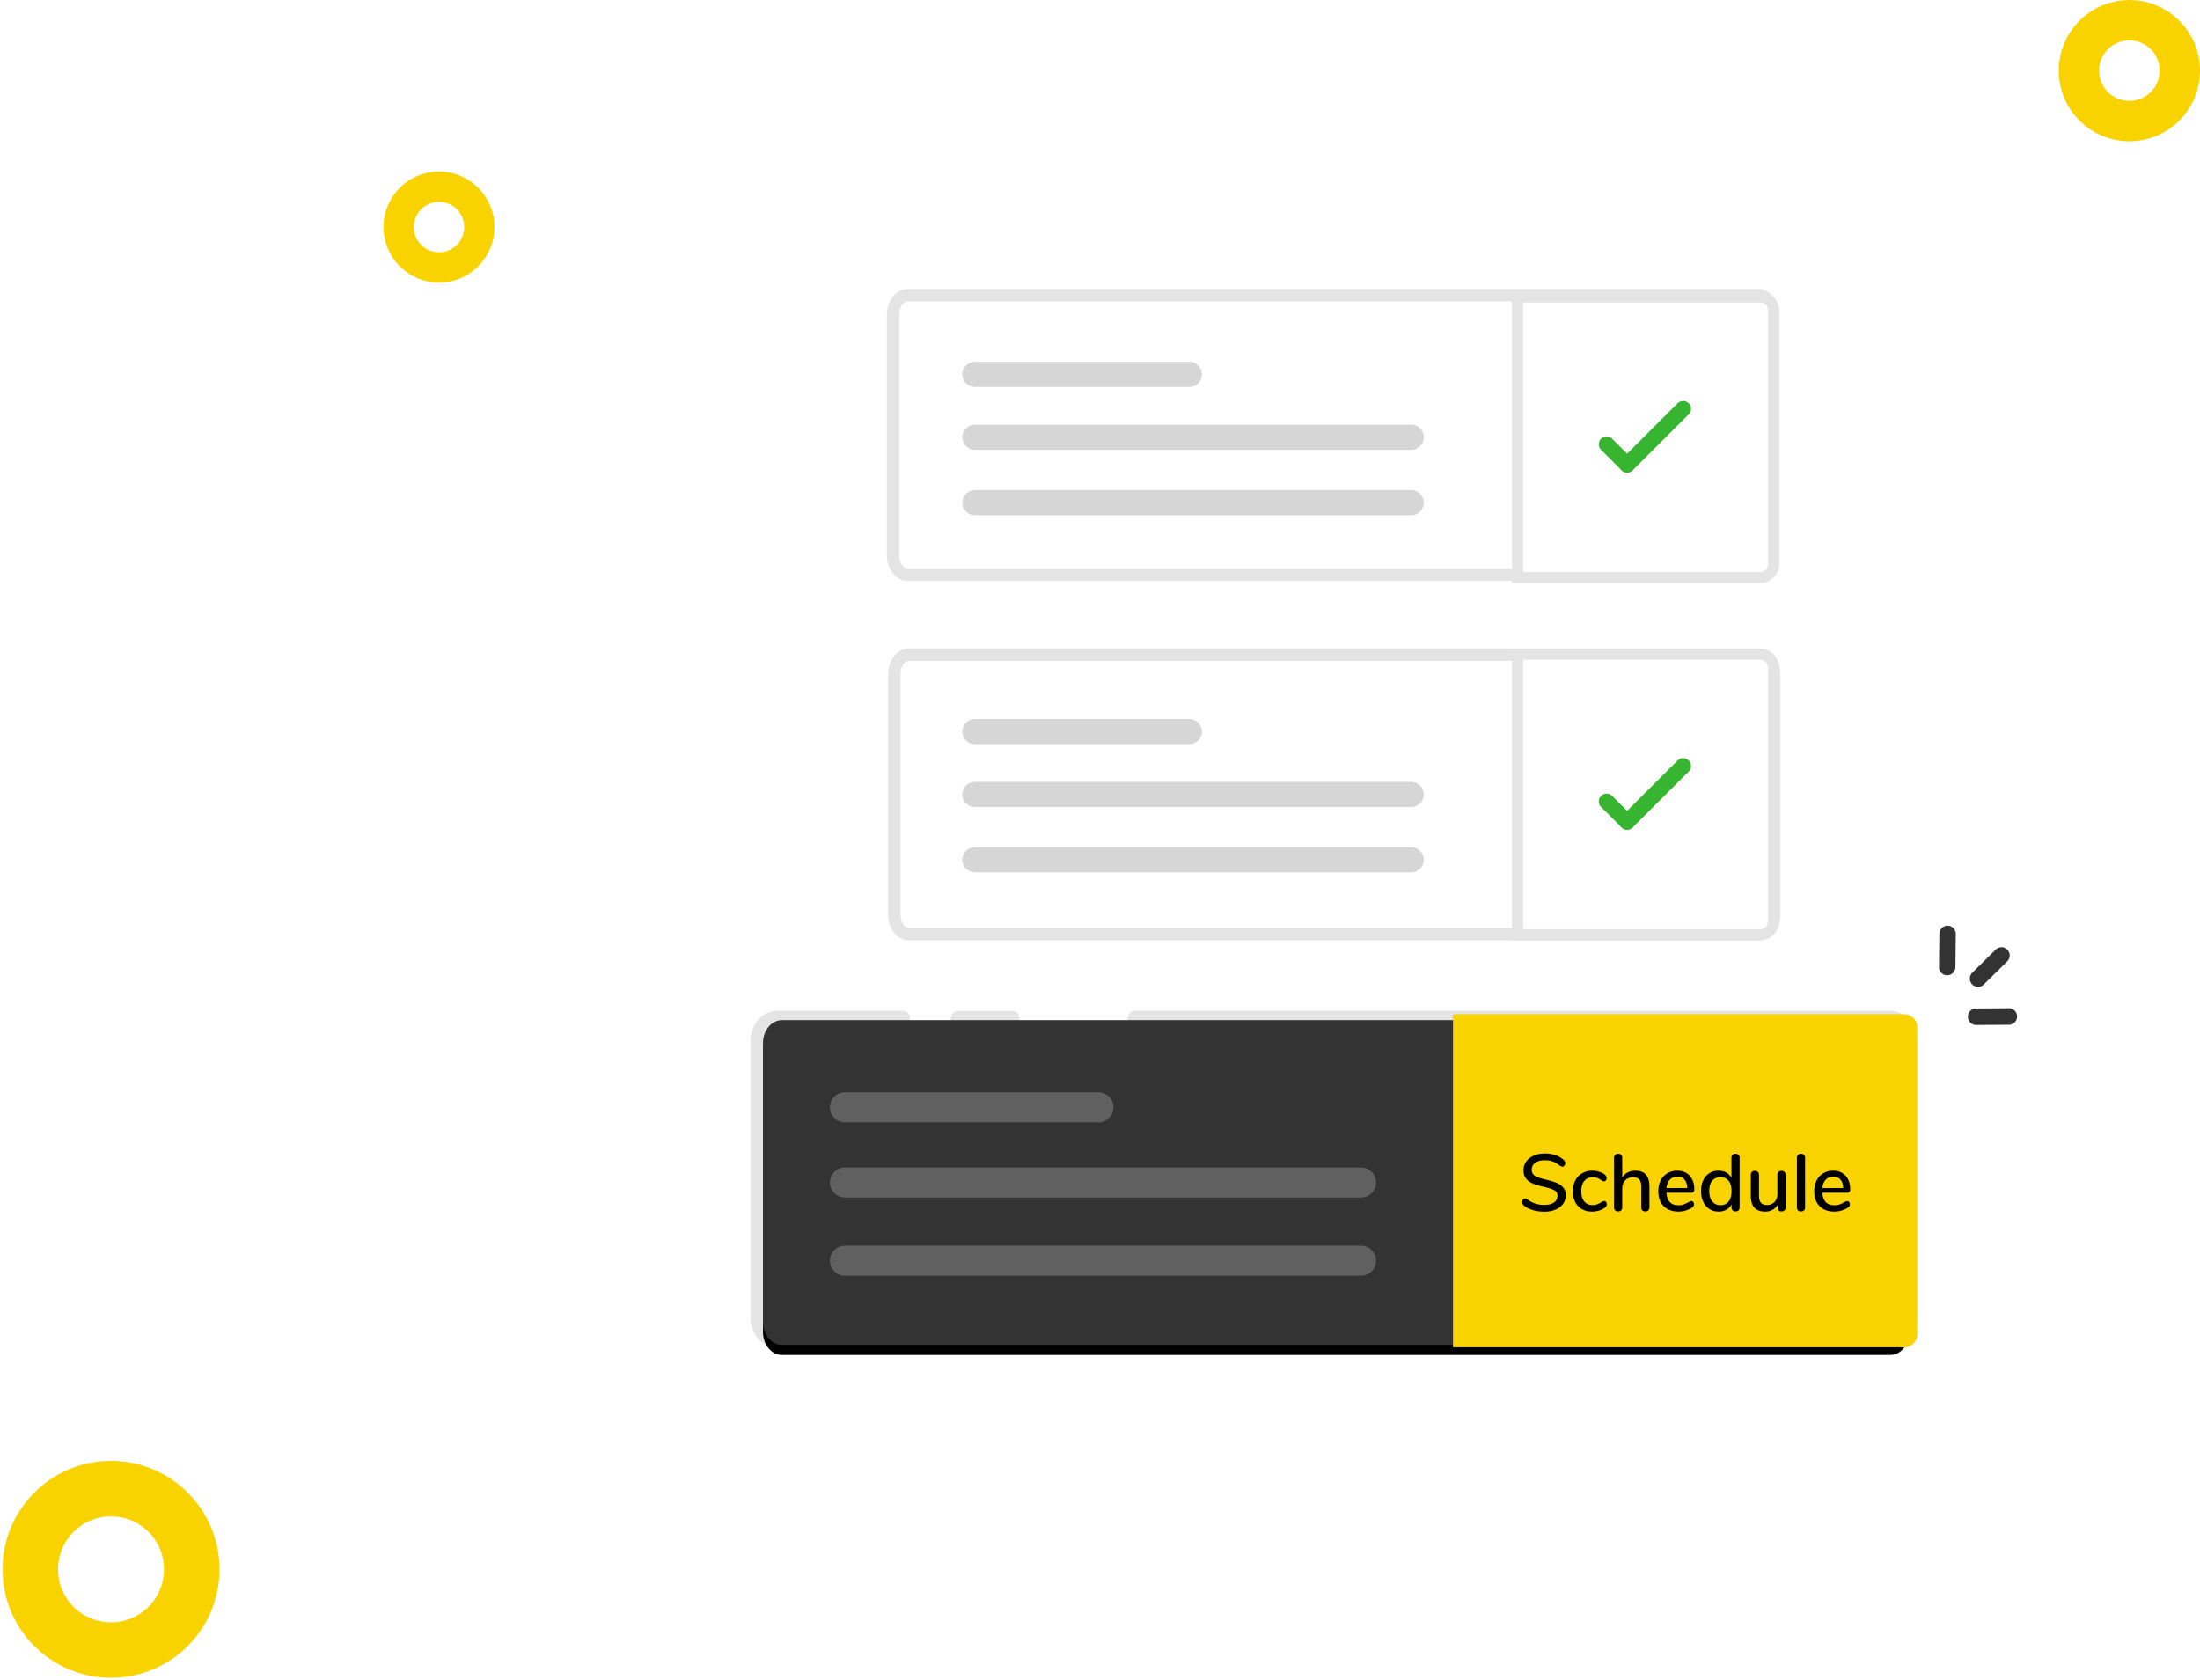 <svg xmlns="http://www.w3.org/2000/svg" xmlns:xlink="http://www.w3.org/1999/xlink" width="436" height="333" viewBox="0 0 436 333">
    <defs>
        <path id="b" d="M74.627 19.161h149.017c2.085 0 3.774 2.032 3.774 4.538v55.287c0 2.506-1.69 4.537-3.774 4.537H4.024c-2.084 0-3.773-2.031-3.773-4.537V23.699c0-2.506 1.689-4.538 3.774-4.538H28.74"/>
        <filter id="a" width="132.6%" height="215%" x="-16.3%" y="-54.4%" filterUnits="objectBoundingBox">
            <feOffset dy="2" in="SourceAlpha" result="shadowOffsetOuter1"/>
            <feGaussianBlur in="shadowOffsetOuter1" result="shadowBlurOuter1" stdDeviation="12"/>
            <feColorMatrix in="shadowBlurOuter1" values="0 0 0 0 0 0 0 0 0 0 0 0 0 0 0 0 0 0 0.25 0"/>
        </filter>
    </defs>
    <g fill="none" fill-rule="evenodd" transform="translate(6 4)">
        <path fill="#FFF" d="M228.328 54.957H342.72c1.6 0 2.897 1.749 2.897 3.905v47.593c0 2.156-1.297 3.905-2.897 3.905H174.13c-1.599 0-2.896-1.749-2.896-3.905V58.862c0-2.156 1.297-3.905 2.897-3.905h18.974"/>
        <path stroke="#E4E4E4" stroke-linecap="round" stroke-width="2.452" d="M228.076 54.498h114.392c1.6 0 2.897 1.749 2.897 3.906v47.592c0 2.157-1.297 3.905-2.897 3.905h-168.59c-1.599 0-2.896-1.748-2.896-3.905V58.404c0-2.157 1.297-3.906 2.897-3.906h54.197z"/>
        <path fill="#FFF" d="M202.963 54.957h8.197"/>
        <path fill="#FFF" stroke="#E4E4E4" d="M294.756 110.468V54.85h48.035a2.72 2.72 0 0 1 2.721 2.714v50.19a2.72 2.72 0 0 1-2.72 2.714h-48.036z"/>
        <path fill="#E4E4E4" stroke="#E4E4E4" d="M342.791 54.247h-48.64v56.823h48.64a3.32 3.32 0 0 0 3.325-3.317V57.564a3.32 3.32 0 0 0-3.325-3.317m0 1.205c1.168 0 2.117.948 2.117 2.112v50.19c0 1.164-.95 2.111-2.117 2.111H295.36V55.452h47.432"/>
        <g fill="#37B530">
            <path d="M317.565 89.188a1.558 1.558 0 0 1-2.2 0l-4.06-4.051a1.548 1.548 0 0 1 0-2.194 1.558 1.558 0 0 1 2.2 0l4.06 4.05a1.548 1.548 0 0 1 0 2.195"/>
            <path d="M315.373 89.188a1.548 1.548 0 0 1 0-2.194l11.1-11.073a1.557 1.557 0 0 1 2.2 0 1.548 1.548 0 0 1 0 2.194l-11.101 11.073a1.557 1.557 0 0 1-2.199 0"/>
        </g>
        <path fill="#D6D6D6" d="M229.695 72.69h-42.472a2.495 2.495 0 0 1-2.498-2.493 2.495 2.495 0 0 1 2.498-2.492h42.472a2.495 2.495 0 0 1 2.498 2.492 2.495 2.495 0 0 1-2.498 2.493M273.665 85.15h-86.442a2.495 2.495 0 0 1-2.498-2.491 2.495 2.495 0 0 1 2.498-2.493h86.442a2.495 2.495 0 0 1 2.499 2.493 2.495 2.495 0 0 1-2.499 2.492M273.665 98.11h-86.442a2.495 2.495 0 0 1-2.498-2.492 2.495 2.495 0 0 1 2.498-2.492h86.442a2.495 2.495 0 0 1 2.499 2.492 2.495 2.495 0 0 1-2.499 2.493"/>
        <path fill="#FFF" d="M228.328 125.737H342.72c1.6 0 2.897 1.749 2.897 3.906v47.591c0 2.158-1.297 3.906-2.897 3.906H174.13c-1.599 0-2.896-1.748-2.896-3.906v-47.591c0-2.157 1.297-3.906 2.897-3.906h18.974"/>
        <path stroke="#E4E4E4" stroke-linecap="round" stroke-width="2.452" d="M228.328 125.737H342.72c1.6 0 2.897 1.749 2.897 3.906v47.591c0 2.158-1.297 3.906-2.897 3.906H174.13c-1.599 0-2.896-1.748-2.896-3.906v-47.591c0-2.157 1.297-3.906 2.897-3.906h54.197z"/>
        <path fill="#FFF" d="M294.756 181.248V125.63h48.035a2.72 2.72 0 0 1 2.721 2.714v50.19a2.72 2.72 0 0 1-2.72 2.714h-48.036z"/>
        <path fill="#E4E4E4" stroke="#E4E4E4" d="M342.791 125.027h-48.64v56.824h48.64a3.32 3.32 0 0 0 3.325-3.318v-50.189a3.32 3.32 0 0 0-3.325-3.317m0 1.205c1.168 0 2.117.948 2.117 2.112v50.19c0 1.164-.95 2.111-2.117 2.111H295.36v-54.413h47.432"/>
        <path fill="#37B530" d="M317.565 159.968a1.558 1.558 0 0 1-2.2 0l-4.06-4.05a1.548 1.548 0 0 1 0-2.195 1.558 1.558 0 0 1 2.2 0l4.06 4.051a1.548 1.548 0 0 1 0 2.194"/>
        <path fill="#37B530" d="M315.373 159.968a1.548 1.548 0 0 1 0-2.194l11.1-11.073a1.557 1.557 0 0 1 2.2 0 1.548 1.548 0 0 1 0 2.194l-11.101 11.073a1.558 1.558 0 0 1-2.199 0"/>
        <path fill="#D6D6D6" d="M229.695 143.47h-42.472a2.495 2.495 0 0 1-2.498-2.493 2.495 2.495 0 0 1 2.498-2.492h42.472a2.495 2.495 0 0 1 2.498 2.492 2.495 2.495 0 0 1-2.498 2.493M273.665 155.931h-86.442a2.495 2.495 0 0 1-2.498-2.492 2.495 2.495 0 0 1 2.498-2.492h86.442a2.495 2.495 0 0 1 2.499 2.492 2.495 2.495 0 0 1-2.499 2.492M273.665 168.89h-86.442a2.495 2.495 0 0 1-2.498-2.491 2.495 2.495 0 0 1 2.498-2.493h86.442a2.495 2.495 0 0 1 2.499 2.493 2.495 2.495 0 0 1-2.499 2.492"/>
        <path fill="#FFF" d="M218.964 197.801h149.69c2.094 0 3.79 2.014 3.79 4.498v54.806c0 2.484-1.696 4.498-3.79 4.498h-220.61c-2.095 0-3.792-2.014-3.792-4.498V202.3c0-2.484 1.697-4.498 3.791-4.498h24.829"/>
        <path stroke="#E4E4E4" stroke-linecap="round" stroke-width="3.009" d="M218.964 197.801h149.69c2.094 0 3.79 2.014 3.79 4.498v54.806c0 2.484-1.696 4.498-3.79 4.498h-220.61c-2.095 0-3.792-2.014-3.792-4.498V202.3c0-2.484 1.697-4.498 3.791-4.498h24.829"/>
        <path fill="#FFF" d="M183.859 197.801h10.726"/>
        <path stroke="#E4E4E4" stroke-linecap="round" stroke-width="2.931" d="M183.859 197.801h10.726"/>
        <path fill="#D6D6D6" d="M213.674 218.221h-48.891a2.873 2.873 0 0 1-2.877-2.87 2.873 2.873 0 0 1 2.877-2.87h48.891a2.874 2.874 0 0 1 2.877 2.87 2.873 2.873 0 0 1-2.877 2.87M264.293 232.572h-99.51a2.873 2.873 0 0 1-2.877-2.87 2.874 2.874 0 0 1 2.877-2.87h99.51a2.873 2.873 0 0 1 2.877 2.87 2.873 2.873 0 0 1-2.877 2.87M264.293 247.496h-99.51a2.873 2.873 0 0 1-2.877-2.87 2.874 2.874 0 0 1 2.877-2.87h99.51a2.873 2.873 0 0 1 2.877 2.87 2.873 2.873 0 0 1-2.877 2.87"/>
        <path fill="#F9D300" d="M370.115 261.635h-88.001v-63.867h88a2.481 2.481 0 0 1 2.485 2.479v58.91a2.481 2.481 0 0 1-2.484 2.478"/>
        <g>
            <g fill="#333">
                <path d="M393.754 197.434a1.632 1.632 0 0 0-1.636-1.628l-6.501.042a1.632 1.632 0 0 0-1.615 1.649 1.631 1.631 0 0 0 1.635 1.627l6.502-.042a1.632 1.632 0 0 0 1.615-1.648M379.995 179.448a1.632 1.632 0 0 0-1.645 1.618l-.076 6.552a1.632 1.632 0 0 0 1.607 1.657 1.63 1.63 0 0 0 1.644-1.619l.076-6.55a1.632 1.632 0 0 0-1.606-1.658M391.824 184.204a1.617 1.617 0 0 0-2.298-.028l-4.651 4.579a1.647 1.647 0 0 0-.027 2.316c.627.647 1.656.66 2.298.027l4.65-4.578c.643-.632.656-1.67.028-2.316"/>
            </g>
            <g transform="translate(144.962 179)">
                <use fill="#000" filter="url(#a)" xlink:href="#b"/>
                <use fill="#333" xlink:href="#b"/>
            </g>
            <path fill="#606060" d="M211.705 218.423h-50.267c-1.633 0-2.957-1.334-2.957-2.98 0-1.645 1.324-2.979 2.957-2.979h50.267c1.632 0 2.956 1.334 2.956 2.98 0 1.645-1.324 2.98-2.956 2.98M263.746 233.322H161.438c-1.634 0-2.957-1.334-2.957-2.98 0-1.645 1.323-2.98 2.957-2.98h102.308c1.633 0 2.956 1.335 2.956 2.98 0 1.646-1.323 2.98-2.956 2.98M263.746 248.816H161.438c-1.634 0-2.957-1.334-2.957-2.98 0-1.645 1.323-2.979 2.957-2.979h102.308c1.633 0 2.956 1.334 2.956 2.98 0 1.645-1.323 2.98-2.956 2.98"/>
            <path fill="#F9D300" d="M371.436 263h-89.474v-66h89.474c1.395 0 2.526 1.147 2.526 2.561v60.878c0 1.414-1.131 2.561-2.526 2.561"/>
        </g>
        <path fill="#000" d="M300.04 236.128c-.81 0-1.581-.112-2.312-.336-.73-.224-1.315-.533-1.752-.928a.82.82 0 0 1-.304-.656c0-.192.053-.355.16-.488a.478.478 0 0 1 .384-.2c.15 0 .33.07.544.208.95.704 2.032 1.056 3.248 1.056.853 0 1.51-.16 1.968-.48.459-.32.688-.779.688-1.376 0-.47-.213-.821-.64-1.056-.427-.235-1.11-.459-2.048-.672-.896-.192-1.632-.41-2.208-.656-.576-.245-1.027-.579-1.352-1-.325-.421-.488-.957-.488-1.608 0-.65.179-1.23.536-1.736.357-.507.856-.901 1.496-1.184.64-.283 1.37-.424 2.192-.424.757 0 1.456.107 2.096.32.64.213 1.184.528 1.632.944.213.181.32.4.32.656a.742.742 0 0 1-.168.48c-.112.139-.243.208-.392.208-.139 0-.315-.07-.528-.208-.49-.373-.952-.643-1.384-.808-.432-.165-.952-.248-1.56-.248-.821 0-1.461.168-1.92.504-.459.336-.688.803-.688 1.4 0 .512.203.899.608 1.16.405.261 1.056.499 1.952.712.939.213 1.699.435 2.28.664.581.23 1.045.544 1.392.944.347.4.52.915.52 1.544a2.84 2.84 0 0 1-.536 1.704c-.357.496-.859.88-1.504 1.152-.645.272-1.39.408-2.232.408zm9.456-.016c-.757 0-1.421-.165-1.992-.496-.57-.33-1.013-.8-1.328-1.408-.315-.608-.472-1.312-.472-2.112 0-.81.163-1.525.488-2.144a3.527 3.527 0 0 1 1.368-1.44c.587-.341 1.259-.512 2.016-.512.405 0 .813.059 1.224.176.41.117.776.277 1.096.48.341.235.512.507.512.816a.717.717 0 0 1-.144.456.447.447 0 0 1-.368.184.639.639 0 0 1-.288-.072 4.154 4.154 0 0 1-.368-.216 4.41 4.41 0 0 0-.744-.392 2.24 2.24 0 0 0-.824-.136c-.725 0-1.288.245-1.688.736-.4.49-.6 1.173-.6 2.048s.197 1.55.592 2.024c.395.475.955.712 1.68.712.32 0 .603-.048.848-.144.245-.096.496-.224.752-.384.117-.075.235-.139.352-.192a.783.783 0 0 1 .32-.08c.15 0 .272.061.368.184a.717.717 0 0 1 .144.456c0 .15-.04.285-.12.408a1.42 1.42 0 0 1-.408.376c-.32.213-.693.379-1.12.496a4.866 4.866 0 0 1-1.296.176zm8.608-8.112c1.856 0 2.784 1.05 2.784 3.152v4.16c0 .235-.075.421-.224.56-.15.139-.347.208-.592.208s-.44-.07-.584-.208c-.144-.139-.216-.325-.216-.56v-4.144c0-.64-.13-1.11-.392-1.408-.261-.299-.67-.448-1.224-.448-.65 0-1.173.203-1.568.608-.395.405-.592.95-.592 1.632v3.76c0 .235-.072.421-.216.56-.144.139-.339.208-.584.208-.245 0-.443-.07-.592-.208-.15-.139-.224-.325-.224-.56v-9.904c0-.235.077-.421.232-.56.155-.139.355-.208.6-.208.235 0 .424.067.568.2a.695.695 0 0 1 .216.536v4c.267-.448.624-.79 1.072-1.024.448-.235.96-.352 1.536-.352zm11.104 6.032c.15 0 .272.059.368.176a.684.684 0 0 1 .144.448c0 .31-.192.57-.576.784a5.075 5.075 0 0 1-1.224.496 4.963 4.963 0 0 1-1.272.176c-1.237 0-2.213-.36-2.928-1.08-.715-.72-1.072-1.704-1.072-2.952 0-.8.157-1.51.472-2.128a3.47 3.47 0 0 1 1.328-1.44c.57-.341 1.219-.512 1.944-.512 1.045 0 1.872.336 2.48 1.008.608.672.912 1.579.912 2.72 0 .427-.192.64-.576.64h-4.944c.107 1.653.901 2.48 2.384 2.48a2.95 2.95 0 0 0 1.024-.16c.288-.107.592-.245.912-.416.032-.021.12-.067.264-.136a.874.874 0 0 1 .36-.104zm-2.784-4.848c-.619 0-1.115.197-1.488.592-.373.395-.597.95-.672 1.664h4.128c-.032-.725-.216-1.283-.552-1.672-.336-.39-.808-.584-1.416-.584zm11.52-4.544c.245 0 .443.07.592.208.15.139.224.325.224.56v9.888c0 .245-.072.437-.216.576-.144.139-.339.208-.584.208-.245 0-.44-.07-.584-.208-.144-.139-.216-.33-.216-.576v-.64c-.235.47-.576.83-1.024 1.08-.448.25-.965.376-1.552.376-.672 0-1.272-.17-1.8-.512-.528-.341-.939-.821-1.232-1.44-.293-.619-.44-1.328-.44-2.128 0-.81.147-1.52.44-2.128.293-.608.701-1.077 1.224-1.408.523-.33 1.125-.496 1.808-.496.587 0 1.101.125 1.544.376.443.25.781.605 1.016 1.064v-4.064c0-.224.072-.403.216-.536.144-.133.339-.2.584-.2zm-2.976 10.192c.693 0 1.232-.24 1.616-.72.384-.48.576-1.163.576-2.048s-.19-1.568-.568-2.048c-.379-.48-.92-.72-1.624-.72-.704 0-1.25.237-1.64.712-.39.475-.584 1.15-.584 2.024 0 .875.197 1.56.592 2.056.395.496.939.744 1.632.744zm12.096-6.8c.245 0 .44.07.584.208.144.139.216.33.216.576v6.512a.708.708 0 0 1-.224.544c-.15.139-.347.208-.592.208a.752.752 0 0 1-.544-.2.709.709 0 0 1-.208-.536v-.608c-.245.448-.584.79-1.016 1.024a2.984 2.984 0 0 1-1.448.352c-1.899 0-2.848-1.045-2.848-3.136v-4.16c0-.245.072-.437.216-.576.144-.139.344-.208.6-.208.245 0 .44.07.584.208.144.139.216.33.216.576v4.144c0 .63.128 1.093.384 1.392.256.299.65.448 1.184.448.63 0 1.133-.203 1.512-.608.379-.405.568-.944.568-1.616v-3.76c0-.235.075-.424.224-.568.15-.144.347-.216.592-.216zm3.872 8.048a.885.885 0 0 1-.584-.192c-.155-.128-.232-.32-.232-.576v-9.888c0-.256.077-.45.232-.584.155-.133.35-.2.584-.2.235 0 .427.067.576.2.15.133.224.328.224.584v9.888c0 .256-.075.448-.224.576a.854.854 0 0 1-.576.192zm9.168-2.048c.15 0 .272.059.368.176a.684.684 0 0 1 .144.448c0 .31-.192.57-.576.784a5.075 5.075 0 0 1-1.224.496 4.963 4.963 0 0 1-1.272.176c-1.237 0-2.213-.36-2.928-1.08-.715-.72-1.072-1.704-1.072-2.952 0-.8.157-1.51.472-2.128a3.47 3.47 0 0 1 1.328-1.44c.57-.341 1.219-.512 1.944-.512 1.045 0 1.872.336 2.48 1.008.608.672.912 1.579.912 2.72 0 .427-.192.64-.576.64h-4.944c.107 1.653.901 2.48 2.384 2.48a2.95 2.95 0 0 0 1.024-.16c.288-.107.592-.245.912-.416.032-.021.12-.067.264-.136a.874.874 0 0 1 .36-.104zm-2.784-4.848c-.619 0-1.115.197-1.488.592-.373.395-.597.95-.672 1.664h4.128c-.032-.725-.216-1.283-.552-1.672-.336-.39-.808-.584-1.416-.584z"/>
        <circle cx="81" cy="41" r="8" fill="#FFF" stroke="#F9D300" stroke-width="6"/>
        <circle cx="16" cy="307" r="16" fill="#FFF" stroke="#F9D300" stroke-width="11"/>
        <circle cx="416" cy="10" r="10" fill="#FFF" stroke="#F9D300" stroke-width="8"/>
    </g>
</svg>
